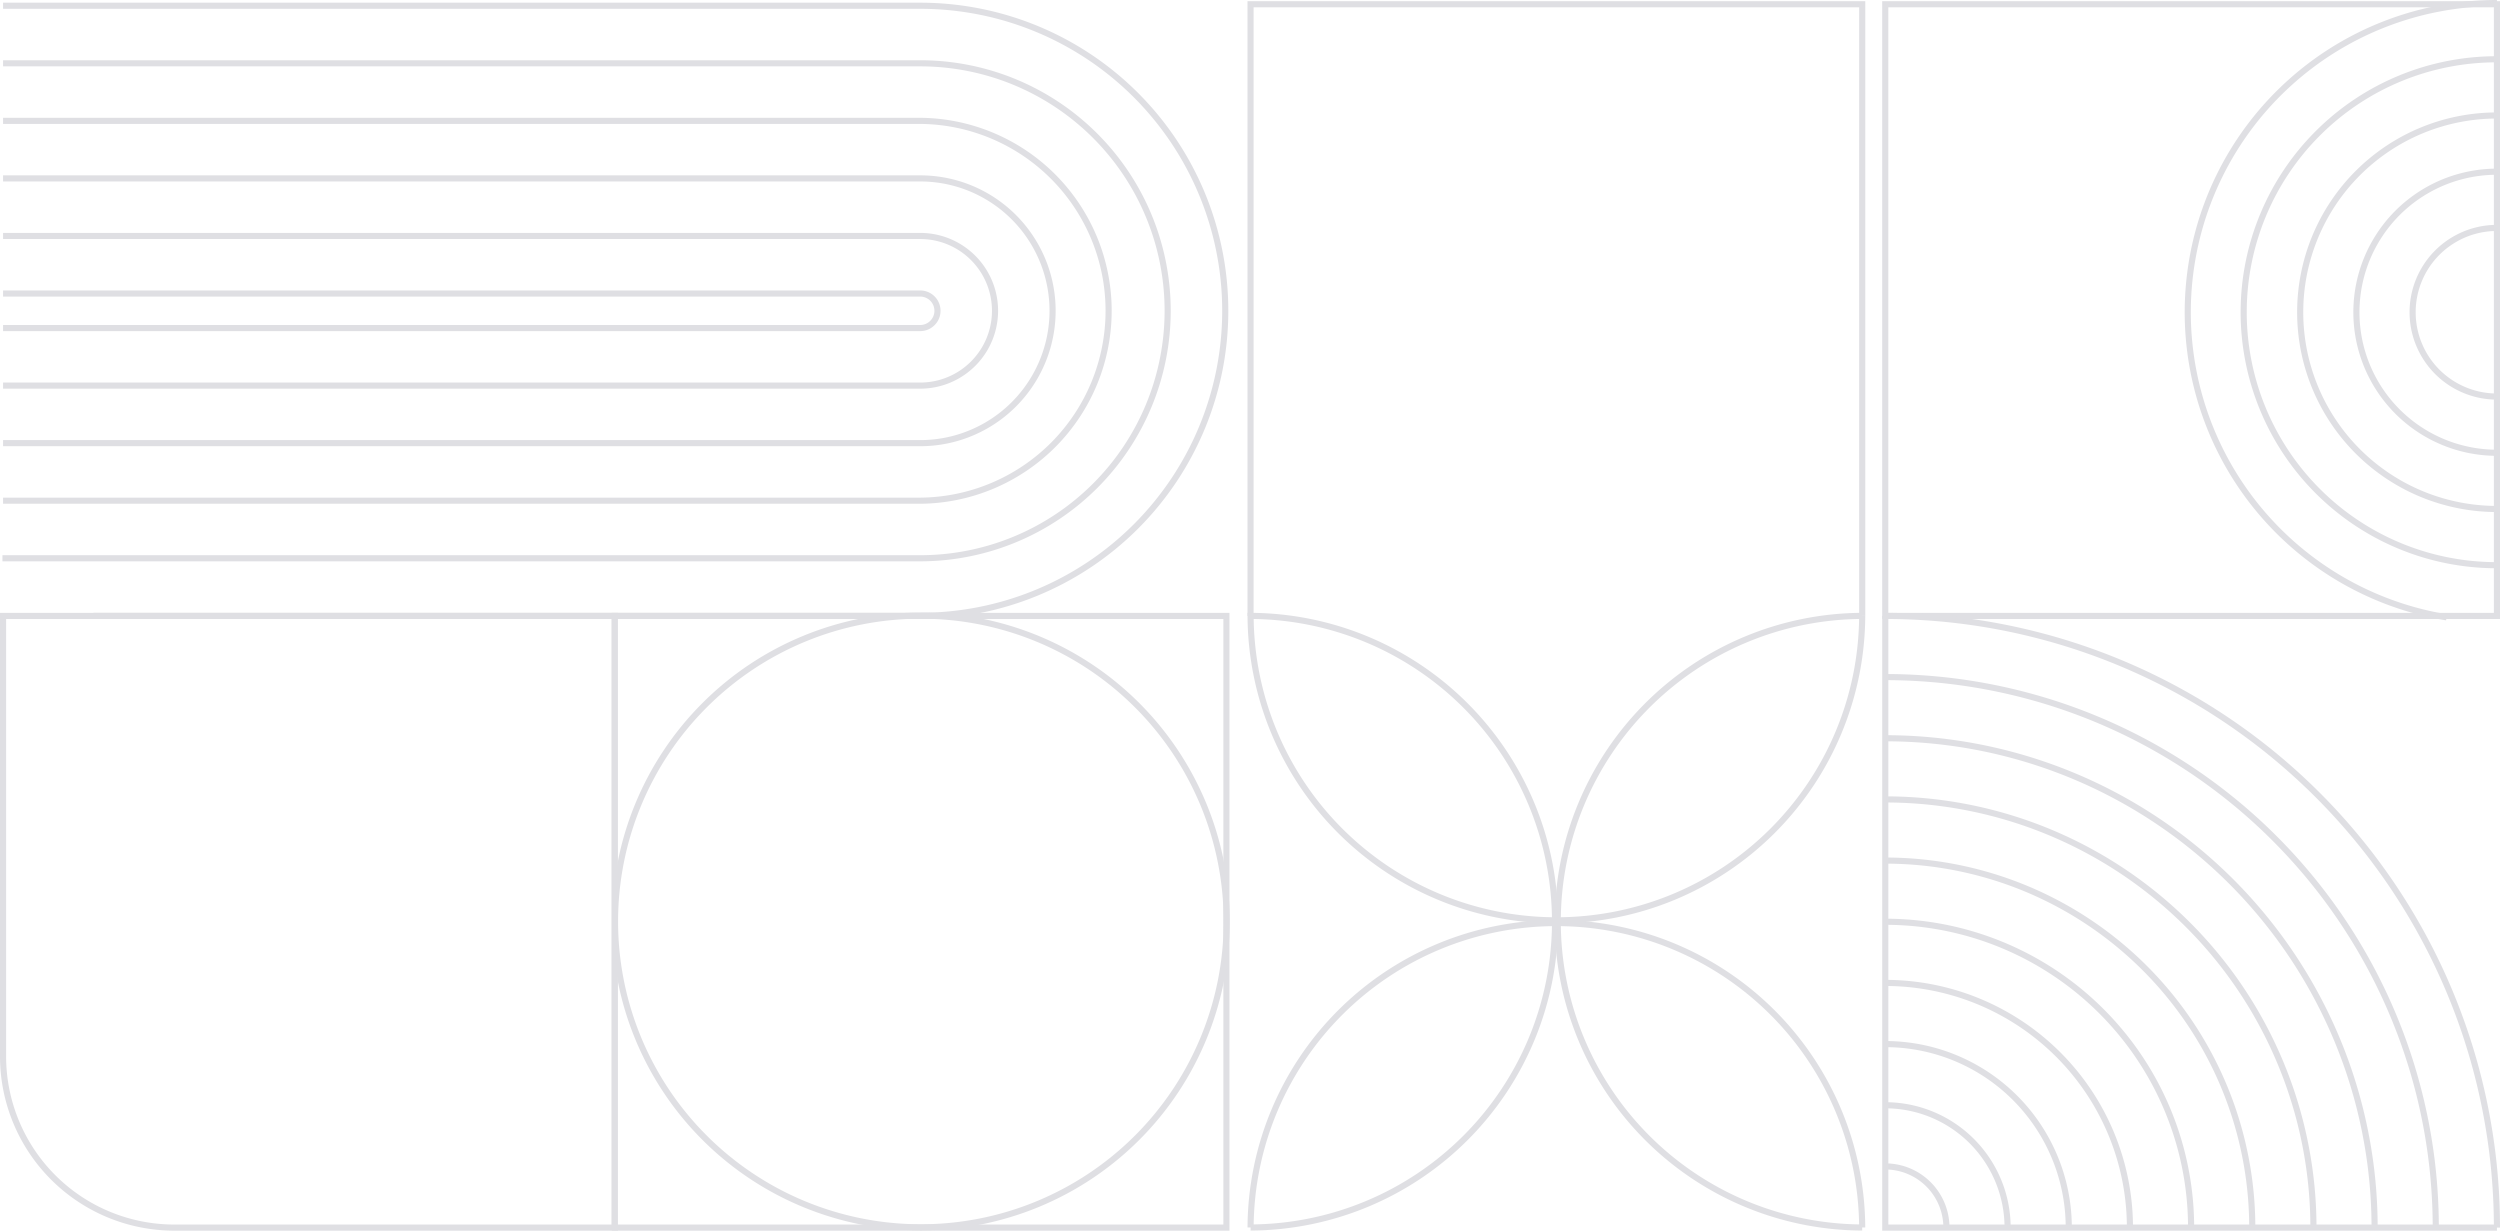 <svg id="Component_36_1" data-name="Component 36 – 1" xmlns="http://www.w3.org/2000/svg" xmlns:xlink="http://www.w3.org/1999/xlink" width="408.711" height="201.194" viewBox="0 0 408.711 201.194">
  <defs>
    <clipPath id="clip-path">
      <rect id="Rectangle_14905" data-name="Rectangle 14905" width="408.711" height="201.194" fill="none" stroke="#dfdfe3" stroke-width="1"/>
    </clipPath>
  </defs>
  <g id="Group_12281" data-name="Group 12281" clip-path="url(#clip-path)">
    <rect id="Rectangle_14903" data-name="Rectangle 14903" width="100" height="100" transform="translate(100.5 100.694)" fill="none" stroke="#dfdfe3" stroke-miterlimit="10" stroke-width="1"/>
    <path id="Path_8500" data-name="Path 8500" d="M150.547,200.647h0a50,50,0,1,1,50-50A50,50,0,0,1,150.547,200.647Z" fill="none" stroke="#dfdfe3" stroke-miterlimit="10" stroke-width="1"/>
    <path id="Path_8501" data-name="Path 8501" d="M100.5,200.694h-72a28,28,0,0,1-28-28v-72h100Z" fill="none" stroke="#dfdfe3" stroke-miterlimit="10" stroke-width="1"/>
    <path id="Path_8502" data-name="Path 8502" d="M.5.94h149.94a49.869,49.869,0,1,1,0,99.738H15.288" fill="none" stroke="#dfdfe3" stroke-miterlimit="10" stroke-width="1"/>
    <path id="Path_8503" data-name="Path 8503" d="M.4,91.268H150.435a40.459,40.459,0,1,0,0-80.919H.5" fill="none" stroke="#dfdfe3" stroke-miterlimit="10" stroke-width="1"/>
    <path id="Path_8504" data-name="Path 8504" d="M.5,19.758h149.94a31.051,31.051,0,0,1,0,62.1H.5" fill="none" stroke="#dfdfe3" stroke-miterlimit="10" stroke-width="1"/>
    <path id="Path_8505" data-name="Path 8505" d="M.5,29.167h149.94a21.641,21.641,0,1,1,0,43.282H.5" fill="none" stroke="#dfdfe3" stroke-miterlimit="10" stroke-width="1"/>
    <path id="Path_8506" data-name="Path 8506" d="M.5,38.577h149.94a12.232,12.232,0,1,1,0,24.464H.5" fill="none" stroke="#dfdfe3" stroke-miterlimit="10" stroke-width="1"/>
    <path id="Path_8507" data-name="Path 8507" d="M.5,47.986h149.94a2.823,2.823,0,0,1,0,5.646H.5" fill="none" stroke="#dfdfe3" stroke-miterlimit="10" stroke-width="1"/>
    <rect id="Rectangle_14904" data-name="Rectangle 14904" width="100" height="100" transform="translate(308.211 0.694)" fill="none" stroke="#dfdfe3" stroke-miterlimit="10" stroke-width="1"/>
    <path id="Path_8508" data-name="Path 8508" d="M408.211,64.831a13.785,13.785,0,1,1,0-27.57" fill="none" stroke="#dfdfe3" stroke-miterlimit="10" stroke-width="1"/>
    <path id="Path_8509" data-name="Path 8509" d="M408.211,74.021a22.975,22.975,0,1,1,0-45.95" fill="none" stroke="#dfdfe3" stroke-miterlimit="10" stroke-width="1"/>
    <path id="Path_8510" data-name="Path 8510" d="M408.211,83.211a32.165,32.165,0,0,1,0-64.331" fill="none" stroke="#dfdfe3" stroke-miterlimit="10" stroke-width="1"/>
    <path id="Path_8511" data-name="Path 8511" d="M407.879,92.4a41.355,41.355,0,0,1,.331-82.709" fill="none" stroke="#dfdfe3" stroke-miterlimit="10" stroke-width="1"/>
    <path id="Path_8512" data-name="Path 8512" d="M399.975,100.924A50.55,50.55,0,0,1,408.211.5" fill="none" stroke="#dfdfe3" stroke-miterlimit="10" stroke-width="1"/>
    <path id="Path_8513" data-name="Path 8513" d="M408.212,200.693h-100v-100" fill="none" stroke="#dfdfe3" stroke-miterlimit="10" stroke-width="1"/>
    <path id="Path_8514" data-name="Path 8514" d="M308.21,100.693a100,100,0,0,1,100,100" fill="none" stroke="#dfdfe3" stroke-miterlimit="10" stroke-width="1"/>
    <path id="Path_8515" data-name="Path 8515" d="M308.21,110.693a90,90,0,0,1,90,90" fill="none" stroke="#dfdfe3" stroke-miterlimit="10" stroke-width="1"/>
    <path id="Path_8516" data-name="Path 8516" d="M308.21,120.693a80,80,0,0,1,80,80" fill="none" stroke="#dfdfe3" stroke-miterlimit="10" stroke-width="1"/>
    <path id="Path_8517" data-name="Path 8517" d="M308.21,130.693a70,70,0,0,1,70,70" fill="none" stroke="#dfdfe3" stroke-miterlimit="10" stroke-width="1"/>
    <path id="Path_8518" data-name="Path 8518" d="M308.21,140.693a60,60,0,0,1,60,60" fill="none" stroke="#dfdfe3" stroke-miterlimit="10" stroke-width="1"/>
    <path id="Path_8519" data-name="Path 8519" d="M308.21,150.693a50,50,0,0,1,50,50" fill="none" stroke="#dfdfe3" stroke-miterlimit="10" stroke-width="1"/>
    <path id="Path_8520" data-name="Path 8520" d="M308.21,160.693a40,40,0,0,1,40,40" fill="none" stroke="#dfdfe3" stroke-miterlimit="10" stroke-width="1"/>
    <path id="Path_8521" data-name="Path 8521" d="M308.21,170.693a30,30,0,0,1,30,30" fill="none" stroke="#dfdfe3" stroke-miterlimit="10" stroke-width="1"/>
    <path id="Path_8522" data-name="Path 8522" d="M308.21,180.693a20,20,0,0,1,20,20" fill="none" stroke="#dfdfe3" stroke-miterlimit="10" stroke-width="1"/>
    <path id="Path_8523" data-name="Path 8523" d="M308.21,190.693a10,10,0,0,1,10,10" fill="none" stroke="#dfdfe3" stroke-miterlimit="10" stroke-width="1"/>
    <path id="Path_8524" data-name="Path 8524" d="M204.452,200.676a49.994,49.994,0,0,1,99.987,0" fill="none" stroke="#dfdfe3" stroke-miterlimit="10" stroke-width="1"/>
    <path id="Path_8525" data-name="Path 8525" d="M304.439,200.677a49.994,49.994,0,0,1,0-99.987" fill="none" stroke="#dfdfe3" stroke-miterlimit="10" stroke-width="1"/>
    <path id="Path_8526" data-name="Path 8526" d="M204.445,100.694V.694h100v100" fill="none" stroke="#dfdfe3" stroke-miterlimit="10" stroke-width="1"/>
    <path id="Path_8527" data-name="Path 8527" d="M204.452,200.677a49.994,49.994,0,0,0,0-99.987,49.994,49.994,0,0,0,99.987,0" fill="none" stroke="#dfdfe3" stroke-miterlimit="10" stroke-width="1"/>
  </g>
</svg>
